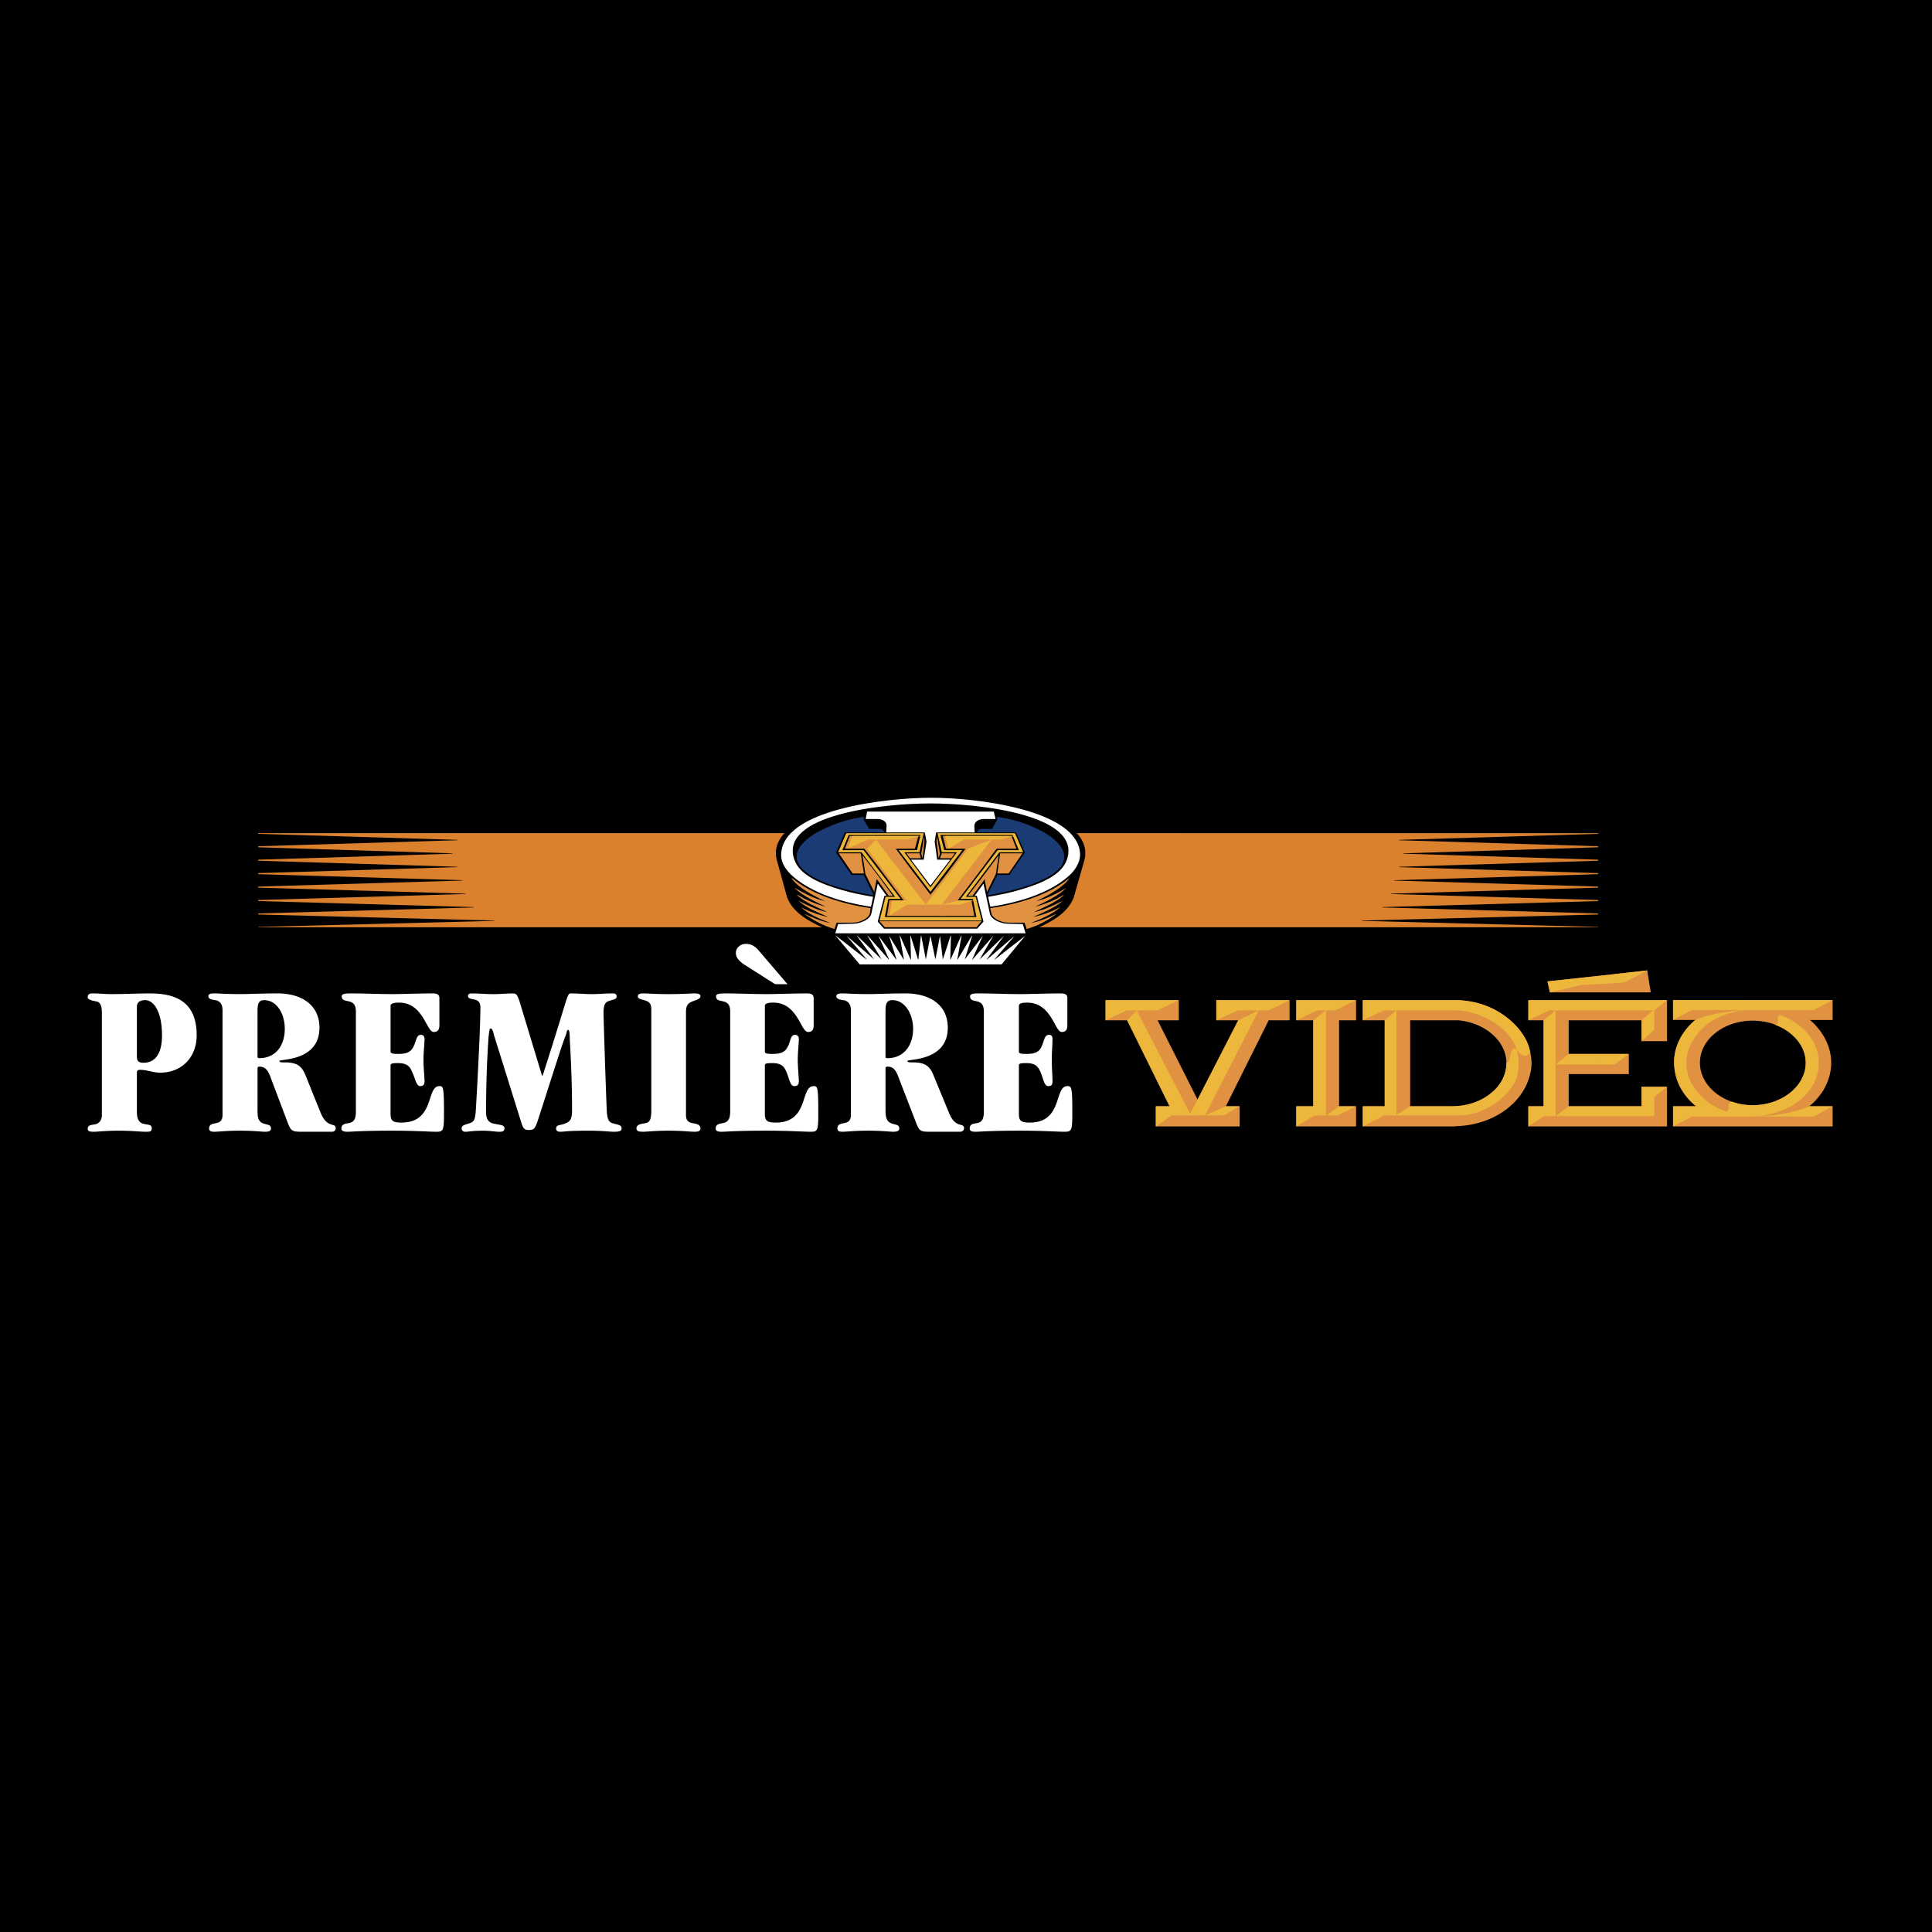 <svg xmlns="http://www.w3.org/2000/svg" width="2500" height="2500" viewBox="0 0 192.756 192.756"><g fill-rule="evenodd" clip-rule="evenodd"><path d="M0 0h192.756v192.756H0V0z"/><path fill="#db812e" d="M25.765 92.513h59.512v-9.389H25.765v.07l19.872.6v.036l-19.872.599v.107l19.378.6v.035l-19.378.6v.106l19.837.6v.035l-19.837.6v.106l20.331.6v.036l-20.331.6v.106l20.684.6v.035l-20.684.6v.106l21.496.599v.036l-21.496.6v.106l23.544.6v.035l-23.544.601v.035zM159.438 92.513v-.035l-23.543-.601v-.035l23.543-.6v-.106l-21.497-.6V90.5l21.497-.599v-.106l-20.684-.6v-.035l20.684-.6v-.106l-20.333-.6v-.036l20.333-.6v-.106l-19.838-.6v-.035l19.838-.6v-.106l-19.415-.6v-.035l19.415-.6v-.107l-19.874-.599v-.036l19.874-.6v-.07H99.926v9.389h59.512z"/><path d="M85.524 96.537l-2.683-3.212.106-.389c-1.941-.847-3.742-1.694-4.412-3.388l-1.024-3.707c-1.094-4.023 6.918-6.565 15.319-6.565 8.437 0 16.449 2.542 15.355 6.565l-1.059 3.707c-.672 1.694-2.436 2.542-4.377 3.388l.105.389-2.719 3.212H85.524z"/><path d="M80.688 87.218c-.776-.529-1.129-1.059-1.2-1.589v-.282c.106-1.059 1.342-2.047 2.789-2.683 1.235-.564 2.33-.953 3.954-1.165l-.07.282.564.918h1.023c.247 0 .459.176.494.353h-3.953l-.882 2.012 1.553 2.224h1.2l.988 1.977-.035.071c-2.401-.459-4.731-.988-6.425-2.118zm25.486-1.871v.282c-.035.53-.389 1.06-1.166 1.589-1.729 1.129-4.023 1.659-6.459 2.118l-.035-.071.988-1.977h1.199l1.555-2.224-.883-2.012h-3.918c.035-.177.246-.353.494-.353h1.023l.529-.918-.034-.281c1.588.211 2.717.6 3.953 1.165 1.412.635 2.648 1.624 2.754 2.682z" fill="#1a3b73"/><path d="M81.041 91.701c-.282-.176-.529-.317-.777-.529.848.389 1.624.741 2.577.918-1.023-.389-2.259-.918-2.93-1.589.671.389 1.835.812 2.718.989-1.059-.459-2.083-.882-2.895-1.553v-.035c.883.459 1.871.918 2.789 1.094-1.094-.53-2.189-.953-3.001-1.694l.036-.036c.847.53 1.8.918 2.824 1.2-1.129-.564-2.259-1.059-3.106-1.871h.035c.847.494 1.977 1.094 3 1.306-1.095-.494-2.753-1.377-3.318-2.259l.035-.035c1.977 1.659 4.978 2.577 7.836 3l-.071.494c-.106.529-.988.953-1.694.953h-1.624l-.211.636c-.423-.142-.952-.248-2.223-.989zm23.615 0c.246-.176.529-.317.74-.529-.811.389-1.588.741-2.541.918.988-.389 2.223-.918 2.93-1.589h-.035c-.637.389-1.801.812-2.684.989 1.061-.459 2.084-.882 2.895-1.553v-.035c-.883.459-1.871.918-2.787 1.094 1.059-.53 2.188-.953 2.965-1.694v-.036c-.848.53-1.801.918-2.859 1.2 1.164-.564 2.258-1.059 3.105-1.871-.848.494-1.977 1.094-3 1.306 1.094-.494 2.719-1.377 3.283-2.259v-.035c-1.977 1.659-4.977 2.577-7.871 3l.105.494c.105.529.953.953 1.693.953h1.625l.211.636c.424-.142.954-.248 2.225-.989z" fill="#e09142"/><path d="M92.831 80.159c-4.765 0-15.107 1.129-13.59 5.577.53 1.624 2.753 2.471 4.659 3.036 1.06.317 2.012.494 3.212.706l-.211.988c-2.859-.423-5.895-1.341-7.837-3.071-.635-.565-1.129-1.306-1.129-2.047-.036-4.624 10.625-5.753 14.896-5.753 4.201-.035 14.966 1.129 14.931 5.753-.035.741-.494 1.482-1.129 2.047-1.941 1.73-4.979 2.647-7.836 3.071l-.213-.988c1.166-.212 2.154-.388 3.178-.706 1.941-.565 4.164-1.412 4.693-3.036 1.483-4.448-8.789-5.577-13.624-5.577z" fill="#fff"/><path d="M83.335 93.113l.282-.918 1.518-.035c.671 0 1.695-.423 1.801-1.023l.635-2.965.035.035.847 1.165h-.212l-.67 2.577.635.706h9.284l.635-.706-.67-2.577h-.213l.848-1.165.035-.035.635 2.965c.107.6 1.096 1.023 1.801 1.023l1.482.035.283.918H83.335z" fill="#fff"/><path fill="#ecb73b" d="M87.748 91.842l.6-2.365h.953l-3.354-4.447h-2.329l.812-1.906h7.73l-.424 1.906h-1.517l2.612 3.494 2.647-3.494H93.96l-.423-1.906h7.731l.81 1.906h-2.365l-3.353 4.447h.99l.599 2.365H87.748z"/><path d="M92.831 88.348l-1.941-2.577h1.271l.282-1.8-.176-.917h-3.848l.035-.636c.035-.388-.317-.706-.953-.706h-1.129l.141-.741h12.636l.178.741h-1.131c-.635 0-.988.318-.988.706l.035.636h-3.847l-.141.917.247 1.8h1.306l-1.977 2.577z" fill="#fff"/><path d="M88.277 91.489l.353-1.8h1.236l-3.706-4.871h-2.118l.635-1.518h7.165l-.353 1.518h-1.835l3.177 4.165 3.176-4.165h-1.799l-.389-1.518h7.201l.634 1.518h-2.117l-3.706 4.871h1.235l.354 1.8h-9.143z"/><path d="M100.455 83.406h.459l.494 1.271h-.953v-1.271zm0 3.742v-2.012h1.553l-1.377 2.012h-.176zm-.883-3.742h.883v1.271h-.883v-1.271zm.883 1.73v2.012h-.883v-.495l.213-1.518h.67v.001zm-.883.635l.07-.459-.07.106v.353zm-1.447-2.365h1.447v1.271h-.141l-1.307 1.765v-3.036h.001zm1.447 2.012l-1.447 1.941v.53l.105-.177.248 1.271.883-1.8.211-1.412v-.353zm0 1.235v.495h-.07l.07-.495zm-5.012.389l1.765-2.365H94.56v-1.271h3.565v3.036l-2.577 3.389h1.377l.282 1.553H94.56v-4.342zm3.565.317l-1.553 2.012h.459l1.094-1.482v-.53zm-3.565 5.154v-.6h3.354l-.494.6h-2.86zm0-6.884h.353l.353-.494h-.706v.494zm-.953 2.648l.953-1.235v4.342h-.953v-3.107zm.953-3.6h-.177l-.317-1.271h.494v1.271zm0 .459v.494h-.776l.176-.494h.6zm-.953 6.777h.953v.6h-.953v-.6zm0-6.601v-1.165l.177 1.024-.142.458-.035-.317zm-1.518 2.965l.741.988.776-.988v3.106h-1.518v-3.106h.001zm1.518-4.13v1.165l-.176-1.447.07-.388.106.67zm-1.518 7.766h1.518v.6h-1.518v-.6zm0-6.601v-1.165l.106-.67.036.388-.142 1.447zm-.953-1.906h.494l-.353 1.271h-.141v-1.271zm0 3.636l.953 1.235v3.106h-.953v-4.341zm.953-2.895v1.165l-.035.317-.142-.458.177-1.024zm-.953 7.766h.953v.6h-.953v-.6zm0-6.284v-.494h.6l.141.494h-.741zm-2.647 5.754l.247-1.553h1.412l-2.542-3.389v-3.036h3.53v1.271h-1.765l1.765 2.365v4.342h-2.647zm2.647-6.247h-.706l.353.494h.353v-.494zm0 6.777v.6h-2.859l-.529-.6h3.388zm-3.53-4.024l1.059 1.482h.423l-1.482-2.012v.53zm0-1.448l-1.376-1.765h-.106v-1.271h1.482v3.036zm0 .918l-1.482-1.941v.353l.211 1.412.883 1.8.247-1.271.141.177v-.53zm-1.482-.211v-.459l.071.459h-.071zm-.882-3.742h.882v1.271h-.882v-1.271zm.882 2.012v.353l-.071-.424.071.071zm0 1.271l-.247-1.553h-.635v2.012h.882v-.459zm-.882-2.012h-.953l.494-1.271h.459v1.271zm0 .459v2.012h-.177l-1.376-2.012h1.553z" fill="#e09142"/><path fill="#fff" d="M92.831 93.36l-.459 2.365-.459-2.365h-.036l-.247 2.365h-.035l-.741-2.365h-.035l.07 2.365h-.035l-1.059-2.365h-.035l.423 2.365h-.035l-1.447-2.365.741 2.365h-.035l-1.765-2.365 1.059 2.365h-.035l-2.083-2.365h-.036l1.412 2.365-2.435-2.365h-.035l1.729 2.365-2.753-2.365 2.012 2.365h-.035l-3.036-2.365h-.035l2.4 2.859h14.155l2.365-2.859-3.035 2.365h-.037l2.013-2.365-2.753 2.365h-.036l1.729-2.365-2.436 2.365 1.377-2.365-2.082 2.365h-.035l1.059-2.365-1.801 2.365.742-2.365h-.036l-1.412 2.365h-.035l.424-2.365h-.036l-1.059 2.365h-.035l.071-2.365h-.036l-.776 2.365-.282-2.365-.459 2.365-.494-2.365z"/><path d="M95.583 90.254v-.388l.212-.036h1.376l-1.447.424h-.141zm0-2.118v-2.118l.989-1.341 2.365-.918-3.354 4.377zm0-4.024l.565-.353h3.601l1.41-.353h-5.577v.706h.001zm-6.388-.353h1.235l1.447-.353h-2.683v.353h.001zm6.388-.353v.706l-.953.565-.318-1.271h1.271zm0 2.612v2.118l-1.624 2.118h-1.588l3.212-4.236zm0 3.848l-1.624.388h1.624v-.388zm-6.388 1.2l1.306-.812h1.871l-3.177-4.13v2.083l1.235 1.624h-1.235v1.235zm-4.659-6.389l2.047-.918h2.612v-.353h-4.13l-.529 1.271zm4.659 1.447v2.083l-2.683-3.53.883-.918 1.8 2.365zm0 3.706v1.236l-.459.317.283-1.553h.176z" fill="#ecb73b"/><path d="M174.863 113.48v-4.131c2.258 0 4.129-1.482 4.129-3.318 0-1.799-1.871-3.281-4.129-3.281v-4.061h9.389v4.201h-.953c1.201 2.859.953 4.271.035 6.354l.918.035v4.201h-9.389zm0-14.791v4.061c-2.26 0-4.096 1.482-4.096 3.281 0 1.836 1.836 3.318 4.096 3.318v4.131h-10.061v-6.178h.918c-.176-.742-.176-1.553-.035-2.33h-.883v-9.354l.742-.07.494 3.106.881.035h7.944zm-10.06-3.07v9.354h-.918v2.33h.918v6.178h-4.658v-4.201h2.223v-1.023h-2.223v-4.236h2.223v-1.129h-2.223V96.15l4.658-.531zm-4.658.529v6.742h-2.26v1.129h2.26v4.236h-2.26v1.023h2.26v4.201h-9.072v-1.906a10.533 10.533 0 0 1-3.529 1.658l-.389.07-1.553.178h-.143v-4.236c4.342-.459 4.766-5.789 0-6.318v-4.201l1.166.07 1.553.354 2.895 1.412v-1.871h2.082l-.354-1.693 7.344-.848zm-24.25 6.743h.846v6.389h-.846v4.201h9.564v-4.236c-.176.035-.387.035-.6.035h-2.789v-6.389h2.578c.316 0 .564 0 .811.035v-4.201l-.529-.035h-9.035v4.201zm-.848 6.388v-6.389h.848v-4.201h-15.85v4.201h1.482l-1.164 2.33-.812 1.553-.389-.812-1.588-3.07h1.482V98.69h-10.059v4.201h2.576l2.93 5.895.246.494h-.74v4.201h11.119v-4.201h-.742l3.178-6.389h2.152v6.389h-1.693v4.201h7.871v-4.201h-.847v-.001z"/><path d="M174.863 112.385v-2.117c2.895 0 5.295-1.906 5.295-4.236 0-2.328-2.4-4.199-5.295-4.199v-2.047h7.977v1.977h-2.258c1.305 1.129 2.117 2.646 2.117 4.27 0 1.025-.318 1.977-.812 2.789v.035a.075.075 0 0 0-.07.07c-.035.035-.035.072-.07.107-.354.494-.742.951-1.236 1.34h2.33v2.012h-7.978v-.001zm0-12.6v2.047c-2.895 0-5.26 1.871-5.26 4.199 0 2.33 2.365 4.236 5.26 4.236v2.117h-7.943v-2.012h2.295c-1.377-1.094-2.188-2.646-2.188-4.342 0-1.623.811-3.141 2.117-4.27h-2.225v-1.977h7.944v.002zm-22.238 12.6v-2.012h1.377v-8.576h-1.377v-2.012h13.695v4.094h-2.541v-2.082h-7.271v3.354h6v2.012h-6v3.211h7.271v-1.941h2.541v3.953h-13.695v-.001zm0-5.082c.105-.389.176-.812.176-1.236 0-.422-.07-.881-.176-1.305v2.541zm1.766-9.389l.246 1.094h10.061l-.354-2.189-9.953 1.095zm-1.907 1.871h.141v2.012h-.141v-2.012zm.141 4.977c-.281-1.166-1.023-2.225-2.152-3.143-1.236-.988-2.789-1.729-4.979-1.834v2.012c2.684.246 4.801 2.082 4.801 4.27 0 2.225-2.117 4.061-4.801 4.271v2.012c3.566-.176 6.426-2.293 7.131-5.047v-2.541zm-.141 5.611h.141v2.012h-.141v-2.012zm-37.168 0h1.375l-4.234-8.576h-2.154v-2.012h7.307v2.012h-2.117l3.988 7.906 4.059-7.906h-2.188v-2.012h7.307v2.012h-2.082l-4.271 8.576h1.377v2.012h-8.365v-2.012h-.002zm30.178-10.588v2.012h-4.798v8.576h4.234c.213 0 .389-.035.564-.035v2.012c-.176 0-.352.035-.564.035v-.035.035h-8.965v-2.012h2.188v-8.576h-2.188v-2.012h9.529zm-16.166 10.588h1.695v-8.576h-1.695v-2.012h5.967v2.012H133.6v8.576h1.695v2.012h-5.967v-2.012z" fill="#e09142"/><path d="M159.402 98.195l2.684-.176 2.258-1.201-4.941.566v.811h-.001zm0 13.166v-.988h4.377v-1.941h2.541l-1.27 1.023v1.906h-5.648zm0-5.152v-1.059h3.105l-1.41 1.059h-1.695zm0-5.4v-1.023h6.918l-1.27 1.023v1.941l-1.271 1.129v-2.082l1.164-.988h-5.541zm21.567 10.587l1.871-1.023h-2.33c-.881.424-2.822.953-5.4 1.023 1.166-.07 2.506-.459 3.637-1.059 1.34-.775 1.941-1.799 1.941-1.799.564-.777.918-1.979.705-3.213-.246-1.623-1.588-3.248-3.777-4.059-.6.176.178.881-.564.953 1.801.67 3.107 2.117 3.107 3.811 0 2.365-2.4 4.236-5.295 4.236-.742 0-1.412-.105-2.047-.354-.248.035-.389.283-.354.529.07.354-.283.459-.283.459-.6-.246-1.164-.529-1.588-.811-2.541-1.836-2.824-4.342-1.766-6.143.918-1.623 2.824-3.176 6.178-3.176h5.965l1.871-.988h-15.92v1.977l1.906-.988h6.143c-2.719 0-5.047.6-5.824.988-1.377 1.129-2.152 2.717-2.117 4.27.035 1.73.811 3.143 2.188 4.342h-2.295v2.012l1.906-.988h12.142v.001zm-26.332-12.388l3.178-.742 1.588-.07v-.811l-5.012.529.246 1.094zm4.765.777v1.023h-4.836l-2.012.953v-1.977h6.848v.001zm0 5.365h-2.895l-1.307 1.059v-5.4l-1.199.988v8.576h-1.447v1.941l1.518-.953h5.33v-.988h-2.895l-1.307.988v-5.152h4.201v-1.059h.001zm-6.847-.037v-.6c.035.178.07.283.105.424a.753.753 0 0 1-.105.176zm0-5.328v1.977l-.07.035v-2.012h.07zm0 4.729c-.564-1.977-3.283-4.801-7.625-4.729h-8.965v2.012l2.117-.988h1.236l-1.166.988v8.576h-2.188v2.012l2.117-1.094h7.447c2.578 0 5.014-1.871 5.754-3.635.318-.848.283-2.189.035-3-.775-.354-.459 1.234-1.023 1.375v.035c0 1.201-.6 2.26-1.553 3.002-.953.811-2.4 1.305-3.812 1.305h-4.234l-1.377.848v-10.412h6.211c.777 0 4.59.74 5.789 3.848.494.846 1.025.775 1.236.457v-.6h.001zm0 5.859v1.941l-.07.07v-2.012h.07v.001zm-20.227.918l1.271-.918h1.695l-1.836.918h-1.13zm0-10.482v-1.023h2.967l-2.084 1.023h-.883zm0-1.024v1.023h-.916l-2.084.988v-2.012h3v.001zm0 11.506h-.035v-10.482l-1.27.988v8.576h-1.695v2.012l1.836-1.094h1.164zm-12.848-1.588l-.742 1.412-5.328-10.307h2.082l2.117-1.023h-7.307v2.012l2.119-.988h.988l-.953.988 4.234 8.576h-1.375v2.012l1.588-1.094h3.318l2.082-.918h1.377l-1.59.918h-1.869l5.365-10.482h-2.084l-2.152.988v-2.012h7.342l-2.117 1.023h-.988l-2.049.988-4.058 7.907z" fill="#ecb73b"/><path d="M13.411 100.949c0-.354.282-.6.812-.6.988 0 1.729 1.34 1.729 3.459 0 1.977-.776 2.752-1.835 2.752-.458 0-.706-.141-.706-.6v-5.011zm-3.46 10.836c0 .494-.212.848-.67.918-.459.105-.777.105-.777.494 0 .176.212.248.6.248.459 0 1.165-.072 2.542-.072s2.047.072 2.683.072c.424 0 .6-.035.6-.354 0-.424-.494-.283-.882-.424s-.635-.494-.635-1.129v-3.953c0-.248.141-.318.353-.318.741 0 1.2.318 1.977.318 2.26 0 3.671-1.66 3.671-3.707 0-2.965-1.588-4.236-4.659-4.236-1.2 0-2.542.105-3.812.105-.812 0-1.271-.105-1.871-.105-.353 0-.565.07-.565.389 0 .283.423.318.953.459.318.035.494.424.494 1.023v10.272h-.002zM25.447 101.338c0-.812.247-.988.706-.988 1.2 0 2.047 1.305 2.047 2.859 0 1.693-.988 2.93-2.542 2.93-.105 0-.212-.035-.212-.107v-4.694h.001zm-3.459 10.447c0 .672-.353.777-.706.848-.388.035-.635.105-.635.494 0 .246.177.318.494.318.459 0 1.165-.072 2.577-.072s2.118.072 2.506.072.6-.072.6-.318c0-.389-.388-.318-.812-.494-.529-.248-.565-.742-.565-1.412v-4.094c0-.07.036-.178.212-.178.636 0 .882.494 1.2 1.271l1.588 4.199c.353.953.424 1.025 1.376 1.025h3.036c.211 0 .423-.072.423-.318 0-.635-.847.07-1.483-1.518l-1.588-3.812c-.424-1.059-.988-1.236-2.118-1.236-.247 0-.423-.035-.423-.141 0-.246 3.989.07 3.989-3.354 0-2.293-1.801-3.424-4.236-3.424-1.447 0-2.788.105-3.706.105-1.412 0-2.118-.105-2.577-.105-.388 0-.6.07-.6.318 0 .246.388.318.741.389.354.07.706.281.706.953v10.484h.001zM38.754 105.467c0 .178.07.213.776.213.953 0 1.306-.283 1.518-.777.248-.564.248-1.129.706-1.129.212 0 .354.105.354.424 0 .494-.071 1.34-.071 2.082 0 .812.071 1.693.071 2.152 0 .283-.071.459-.424.459-.424 0-.494-.74-.777-1.412-.211-.529-.494-.881-1.412-.881-.565 0-.741.07-.741.211v4.906c0 .67.247.812 1.094.812 3.318 0 2.4-3.602 3.742-3.602.423 0 .494.072.494 2.613 0 1.834-.071 1.906-.812 1.906-.706 0-2.012-.072-4.377-.072-3.106 0-3.989.072-4.483.072-.353 0-.564-.072-.564-.318 0-.283.141-.459.635-.494.564-.105.812-.424.812-1.199v-9.955c0-1.518-1.412-.705-1.412-1.518 0-.318.459-.318 1.023-.318 1.13 0 2.683.105 4.024.105.847 0 2.683-.105 4.059-.105.459 0 .601.178.601.494v2.684c0 .494-.177.705-.565.705-.706 0-.988-2.965-3.459-2.965-.564 0-.812.141-.812.318v4.589zM53.862 107.867h.035c2.612-8.082 2.436-8.225 2.859-8.225.847 0 1.341.105 2.083.105.706 0 1.235-.105 2.047-.105.247 0 .388.105.388.318 0 .318-.423.283-.882.529-.247.105-.424.389-.424 1.059 0 .812.247 8.189.317 9.672.071.988.248 1.307.636 1.412.564.141.882.105.882.494 0 .246-.211.318-.847.318-.353 0-1.023-.072-2.436-.072-2.188 0-2.506.072-2.824.072-.247 0-.423-.072-.423-.318 0-.389.353-.318.741-.459.529-.211.812-.318.812-1.377 0-2.152-.07-4.307-.212-6.777 0-.529 0-1.199-.141-1.199-.142 0-.177.246-.283.529-.318.848-.988 3.035-2.789 8.506-.247.848-.388.918-.847.918-.458 0-.565-.07-.812-.918l-2.648-8.471c-.105-.354-.211-.742-.353-.742s-.177.389-.212.848c-.141 1.447-.247 4.201-.247 7.555 0 .918.459 1.059.953 1.129.494.105.882.105.882.459 0 .246-.176.318-.529.318s-.918-.072-1.624-.072c-1.095 0-1.482.072-1.765.072-.247 0-.388-.072-.388-.318 0-.318.388-.389.776-.494.459-.176.6-.283.671-1.271.035-.6.423-7.941.423-10.307 0-1.164-1.2-.564-1.2-1.164 0-.213.141-.248.388-.248.741 0 1.377.105 2.048.105.812 0 1.482-.105 2.047-.105.318 0 .459.178.812 1.307l2.086 6.917zM68.228 111.785c0 .672.353.777.706.848.353.035.741.105.741.494 0 .246-.212.318-.601.318-.494 0-1.165-.072-2.576-.072-1.447 0-2.118.072-2.612.072-.388 0-.6-.072-.6-.318 0-.389.388-.459.847-.494.494-.07.6-.424.6-1.412v-9.742c0-.494 0-.848-.388-1.059-.388-.176-.918-.176-.918-.459s.247-.318.671-.318c.282 0 .953.105 2.4.105 1.412 0 2.083-.105 2.576-.105.389 0 .601.105.601.318 0 .246-.529.389-.883.529-.494.176-.564.459-.564 1.059v10.236zM77.087 98.725l-3.106-1.977c-.6-.423-.812-.811-.812-1.129 0-.564.494-.882.989-.882.388 0 .812.105 1.271.635l2.93 3.353h-1.272zm-.987 6.742c0 .178.071.213.776.213.953 0 1.306-.283 1.518-.777.247-.564.247-1.129.706-1.129.212 0 .353.105.353.424 0 .494-.07 1.34-.07 2.082 0 .812.07 1.693.07 2.152 0 .283-.07.459-.424.459-.423 0-.494-.74-.776-1.412-.247-.529-.494-.881-1.412-.881-.565 0-.741.07-.741.211v4.906c0 .67.247.812 1.094.812 3.318 0 2.4-3.602 3.741-3.602.424 0 .495.072.495 2.613 0 1.834-.071 1.906-.812 1.906-.706 0-2.012-.072-4.412-.072-3.106 0-3.954.072-4.448.072-.353 0-.565-.072-.565-.318 0-.283.142-.459.636-.494.564-.105.776-.424.776-1.199v-9.955c0-1.518-1.377-.705-1.377-1.518 0-.318.459-.318 1.024-.318 1.129 0 2.647.105 4.024.105.847 0 2.683-.105 4.024-.105.494 0 .635.178.635.494v2.684c0 .494-.176.705-.564.705-.706 0-.988-2.965-3.459-2.965-.565 0-.812.141-.812.318v4.589zM88.136 101.338c0-.812.247-.988.67-.988 1.235 0 2.047 1.305 2.047 2.859 0 1.693-.953 2.93-2.542 2.93-.07 0-.176-.035-.176-.107v-4.694h.001zm-3.494 10.447c0 .672-.353.777-.706.848-.353.035-.635.105-.635.494 0 .246.211.318.494.318.494 0 1.165-.072 2.577-.072 1.447 0 2.118.072 2.506.072.388 0 .6-.072.6-.318 0-.389-.353-.318-.812-.494-.529-.248-.529-.742-.529-1.412v-4.094c0-.07.035-.178.176-.178.671 0 .918.494 1.2 1.271l1.589 4.199c.388.953.423 1.025 1.412 1.025h3.035c.212 0 .388-.072.388-.318 0-.635-.812.07-1.482-1.518l-1.554-3.812c-.423-1.059-.988-1.236-2.153-1.236-.247 0-.424-.035-.424-.141 0-.246 3.989.07 3.989-3.354 0-2.293-1.8-3.424-4.2-3.424-1.447 0-2.789.105-3.742.105-1.412 0-2.083-.105-2.577-.105-.388 0-.565.07-.565.318 0 .246.353.318.706.389s.706.281.706.953v10.484h.001zM101.408 105.467c0 .178.105.213.775.213.99 0 1.307-.283 1.555-.777.246-.564.246-1.129.705-1.129.178 0 .354.105.354.424 0 .494-.105 1.34-.105 2.082 0 .812.105 1.693.105 2.152 0 .283-.105.459-.424.459-.424 0-.494-.74-.812-1.412-.211-.529-.494-.881-1.412-.881-.529 0-.74.07-.74.211v4.906c0 .67.283.812 1.094.812 3.354 0 2.436-3.602 3.777-3.602.389 0 .459.072.459 2.613 0 1.834-.07 1.906-.777 1.906-.705 0-2.012-.072-4.412-.072-3.105 0-3.953.072-4.447.072-.353 0-.6-.072-.6-.318 0-.283.177-.459.635-.494.6-.105.812-.424.812-1.199v-9.955c0-1.518-1.377-.705-1.377-1.518 0-.318.459-.318 1.023-.318 1.129 0 2.646.105 3.988.105.883 0 2.719-.105 4.061-.105.459 0 .635.178.635.494v2.684c0 .494-.176.705-.564.705-.707 0-1.023-2.965-3.459-2.965-.564 0-.848.141-.848.318v4.589h-.001z"/><path d="M13.658 100.42c0-.389.282-.635.812-.635.988 0 1.694 1.375 1.694 3.494 0 1.977-.776 2.752-1.835 2.752-.459 0-.67-.141-.67-.6v-5.011h-.001zm-3.495 10.801c0 .494-.212.848-.67.953-.424.07-.741.07-.741.459 0 .211.176.283.564.283.494 0 1.165-.107 2.542-.107 1.376 0 2.083.107 2.718.107.423 0 .565-.037.565-.354 0-.424-.459-.318-.883-.459-.388-.105-.6-.494-.6-1.129v-3.955c0-.211.105-.281.317-.281.741 0 1.235.281 2.012.281 2.224 0 3.636-1.623 3.636-3.705 0-2.965-1.588-4.201-4.625-4.201-1.235 0-2.577.07-3.847.07-.776 0-1.235-.07-1.871-.07-.354 0-.529.07-.529.389 0 .246.423.318.917.424.318.07.495.424.495 1.059v10.236zM25.694 100.809c0-.848.247-1.023.671-1.023 1.235 0 2.047 1.34 2.047 2.857 0 1.73-.953 2.93-2.542 2.93-.071 0-.177-.035-.177-.105v-4.659h.001zM22.2 111.256c0 .635-.353.742-.706.812s-.635.141-.635.529c0 .246.211.318.494.318.495 0 1.165-.107 2.577-.107 1.447 0 2.118.107 2.506.107s.6-.072.6-.318c0-.424-.354-.354-.812-.529-.53-.213-.53-.742-.53-1.412v-4.059c0-.107.035-.178.177-.178.67 0 .918.459 1.2 1.271l1.588 4.199c.353.918.423 1.025 1.412 1.025h3.036c.211 0 .388-.107.388-.354 0-.602-.812.07-1.482-1.482l-1.553-3.848c-.424-1.023-.988-1.236-2.153-1.236-.247 0-.424 0-.424-.141 0-.211 3.989.07 3.989-3.318 0-2.293-1.8-3.424-4.2-3.424-1.447 0-2.789.07-3.742.07-1.412 0-2.083-.07-2.577-.07-.388 0-.564.07-.564.283 0 .281.353.352.706.389.353.07.706.316.706.988v10.485H22.2zM38.966 104.902c0 .176.106.248.777.248.988 0 1.306-.283 1.553-.812.247-.529.247-1.094.706-1.094.177 0 .354.105.354.424 0 .494-.106 1.305-.106 2.047 0 .846.106 1.693.106 2.152 0 .318-.106.494-.424.494-.424 0-.494-.775-.812-1.412-.212-.529-.494-.883-1.412-.883-.53 0-.742.037-.742.213v4.871c0 .705.283.848 1.095.848 3.353 0 2.436-3.637 3.777-3.637.388 0 .458.105.458 2.648 0 1.834-.071 1.906-.776 1.906-.741 0-2.012-.107-4.413-.107-3.106 0-3.953.107-4.447.107-.353 0-.6-.072-.6-.318 0-.318.176-.459.635-.529.601-.07.812-.389.812-1.166v-9.988c0-1.518-1.412-.67-1.412-1.518 0-.283.494-.283 1.059-.283 1.13 0 2.647.07 3.989.07.847 0 2.718-.07 4.059-.07.459 0 .636.178.636.459v2.719c0 .459-.177.67-.565.67-.741 0-1.024-2.93-3.459-2.93-.564 0-.847.105-.847.318v4.553h-.001zM54.074 107.303h.07c2.612-8.084 2.4-8.189 2.824-8.189.847 0 1.341.07 2.082.07.706 0 1.235-.07 2.083-.07.247 0 .388.07.388.318 0 .316-.424.281-.918.494-.211.105-.388.389-.388 1.059 0 .812.247 8.189.318 9.707.035.988.211 1.27.6 1.377.564.176.882.141.882.529 0 .246-.212.318-.812.318-.353 0-1.059-.107-2.471-.107-2.188 0-2.471.107-2.789.107-.282 0-.459-.072-.459-.318 0-.389.388-.318.777-.459.529-.211.812-.318.812-1.377 0-2.152-.07-4.307-.211-6.812-.036-.529 0-1.199-.177-1.199-.141 0-.141.281-.247.564-.353.848-1.024 3.035-2.789 8.506-.282.812-.388.918-.882.918-.459 0-.565-.105-.812-.918l-2.647-8.471c-.106-.389-.177-.742-.353-.742-.142 0-.142.354-.212.848a107.968 107.968 0 0 0-.247 7.52c0 .916.459 1.094.953 1.164.494.105.882.105.882.424 0 .281-.141.354-.53.354-.353 0-.882-.107-1.624-.107-1.059 0-1.482.107-1.729.107s-.388-.107-.388-.354c0-.318.388-.354.776-.494.424-.141.564-.283.635-1.271.036-.564.459-7.906.459-10.307 0-1.129-1.235-.564-1.235-1.129 0-.213.176-.248.423-.248.706 0 1.377.07 2.047.07.777 0 1.447-.07 2.047-.07.318 0 .459.178.776 1.307l2.086 6.881zM68.44 111.256c0 .635.353.742.706.812.388.07.741.141.741.529 0 .246-.211.318-.6.318-.459 0-1.165-.107-2.577-.107s-2.118.107-2.577.107c-.388 0-.635-.072-.635-.318 0-.389.388-.459.847-.529.494-.07.636-.389.636-1.377v-9.777c0-.494 0-.812-.424-1.023-.354-.178-.918-.178-.918-.459 0-.318.282-.318.671-.318.282 0 .988.07 2.4.07s2.118-.07 2.577-.07c.388 0 .6.07.6.283 0 .281-.494.389-.847.529-.494.211-.6.494-.6 1.094v10.236zM77.335 98.195l-3.106-1.977c-.635-.423-.812-.812-.812-1.129 0-.564.494-.917.988-.917.389 0 .812.106 1.271.635l2.895 3.388h-1.236zm-1.024 6.707c0 .176.106.248.776.248.989 0 1.307-.283 1.553-.812.248-.529.248-1.094.671-1.094.211 0 .388.105.388.424 0 .494-.106 1.305-.106 2.047 0 .846.106 1.693.106 2.152 0 .318-.106.494-.459.494-.423 0-.494-.775-.776-1.412-.212-.529-.494-.883-1.412-.883-.529 0-.741.037-.741.213v4.871c0 .705.283.848 1.095.848 3.353 0 2.4-3.637 3.776-3.637.389 0 .459.105.459 2.648 0 1.834-.07 1.906-.776 1.906-.741 0-2.047-.107-4.412-.107-3.106 0-3.954.107-4.448.107-.388 0-.6-.072-.6-.318 0-.318.177-.459.635-.529.565-.07.812-.389.812-1.166v-9.988c0-1.518-1.412-.67-1.412-1.518 0-.283.494-.283 1.059-.283 1.129 0 2.647.07 3.989.07.847 0 2.718-.07 4.059-.07.459 0 .635.178.635.459v2.719c0 .459-.176.67-.564.67-.741 0-1.024-2.93-3.459-2.93-.564 0-.847.105-.847.318v4.553h-.001zM88.348 100.809c0-.848.248-1.023.706-1.023 1.2 0 2.047 1.34 2.047 2.857 0 1.73-.988 2.93-2.542 2.93-.106 0-.212-.035-.212-.105v-4.659h.001zm-3.459 10.447c0 .635-.353.742-.741.812-.353.07-.6.141-.6.529 0 .246.177.318.494.318.459 0 1.165-.107 2.577-.107s2.118.107 2.506.107c.353 0 .6-.072.6-.318 0-.424-.388-.354-.812-.529-.529-.213-.565-.742-.565-1.412v-4.059c0-.107.036-.178.212-.178.635 0 .882.459 1.165 1.271l1.624 4.199c.353.918.424 1.025 1.376 1.025h3.036c.212 0 .424-.107.424-.354 0-.602-.847.07-1.483-1.482l-1.588-3.848c-.423-1.023-.988-1.236-2.118-1.236-.247 0-.459 0-.459-.141 0-.211 4.024.07 4.024-3.318 0-2.293-1.8-3.424-4.236-3.424-1.447 0-2.789.07-3.706.07-1.412 0-2.118-.07-2.577-.07-.389 0-.6.07-.6.283 0 .281.388.352.706.389.388.07.741.316.741.988v10.485zM101.654 104.902c0 .176.072.248.777.248.953 0 1.307-.283 1.518-.812.248-.529.248-1.094.707-1.094.211 0 .352.105.352.424 0 .494-.07 1.305-.07 2.047 0 .846.07 1.693.07 2.152 0 .318-.07.494-.422.494-.424 0-.496-.775-.777-1.412-.248-.529-.494-.883-1.412-.883-.564 0-.742.037-.742.213v4.871c0 .705.248.848 1.096.848 3.318 0 2.4-3.637 3.74-3.637.424 0 .494.105.494 2.648 0 1.834-.07 1.906-.811 1.906-.707 0-2.012-.107-4.412-.107-3.107 0-3.955.107-4.447.107-.354 0-.566-.072-.566-.318 0-.318.142-.459.636-.529.564-.07.775-.389.775-1.166v-9.988c0-1.518-1.376-.67-1.376-1.518 0-.283.458-.283 1.023-.283 1.131 0 2.648.07 4.025.07.846 0 2.682-.07 4.023-.07.494 0 .635.178.635.459v2.719c0 .459-.176.67-.564.67-.705 0-.988-2.93-3.459-2.93-.564 0-.812.105-.812.318v4.553h-.001z" fill="#fff"/></g></svg>